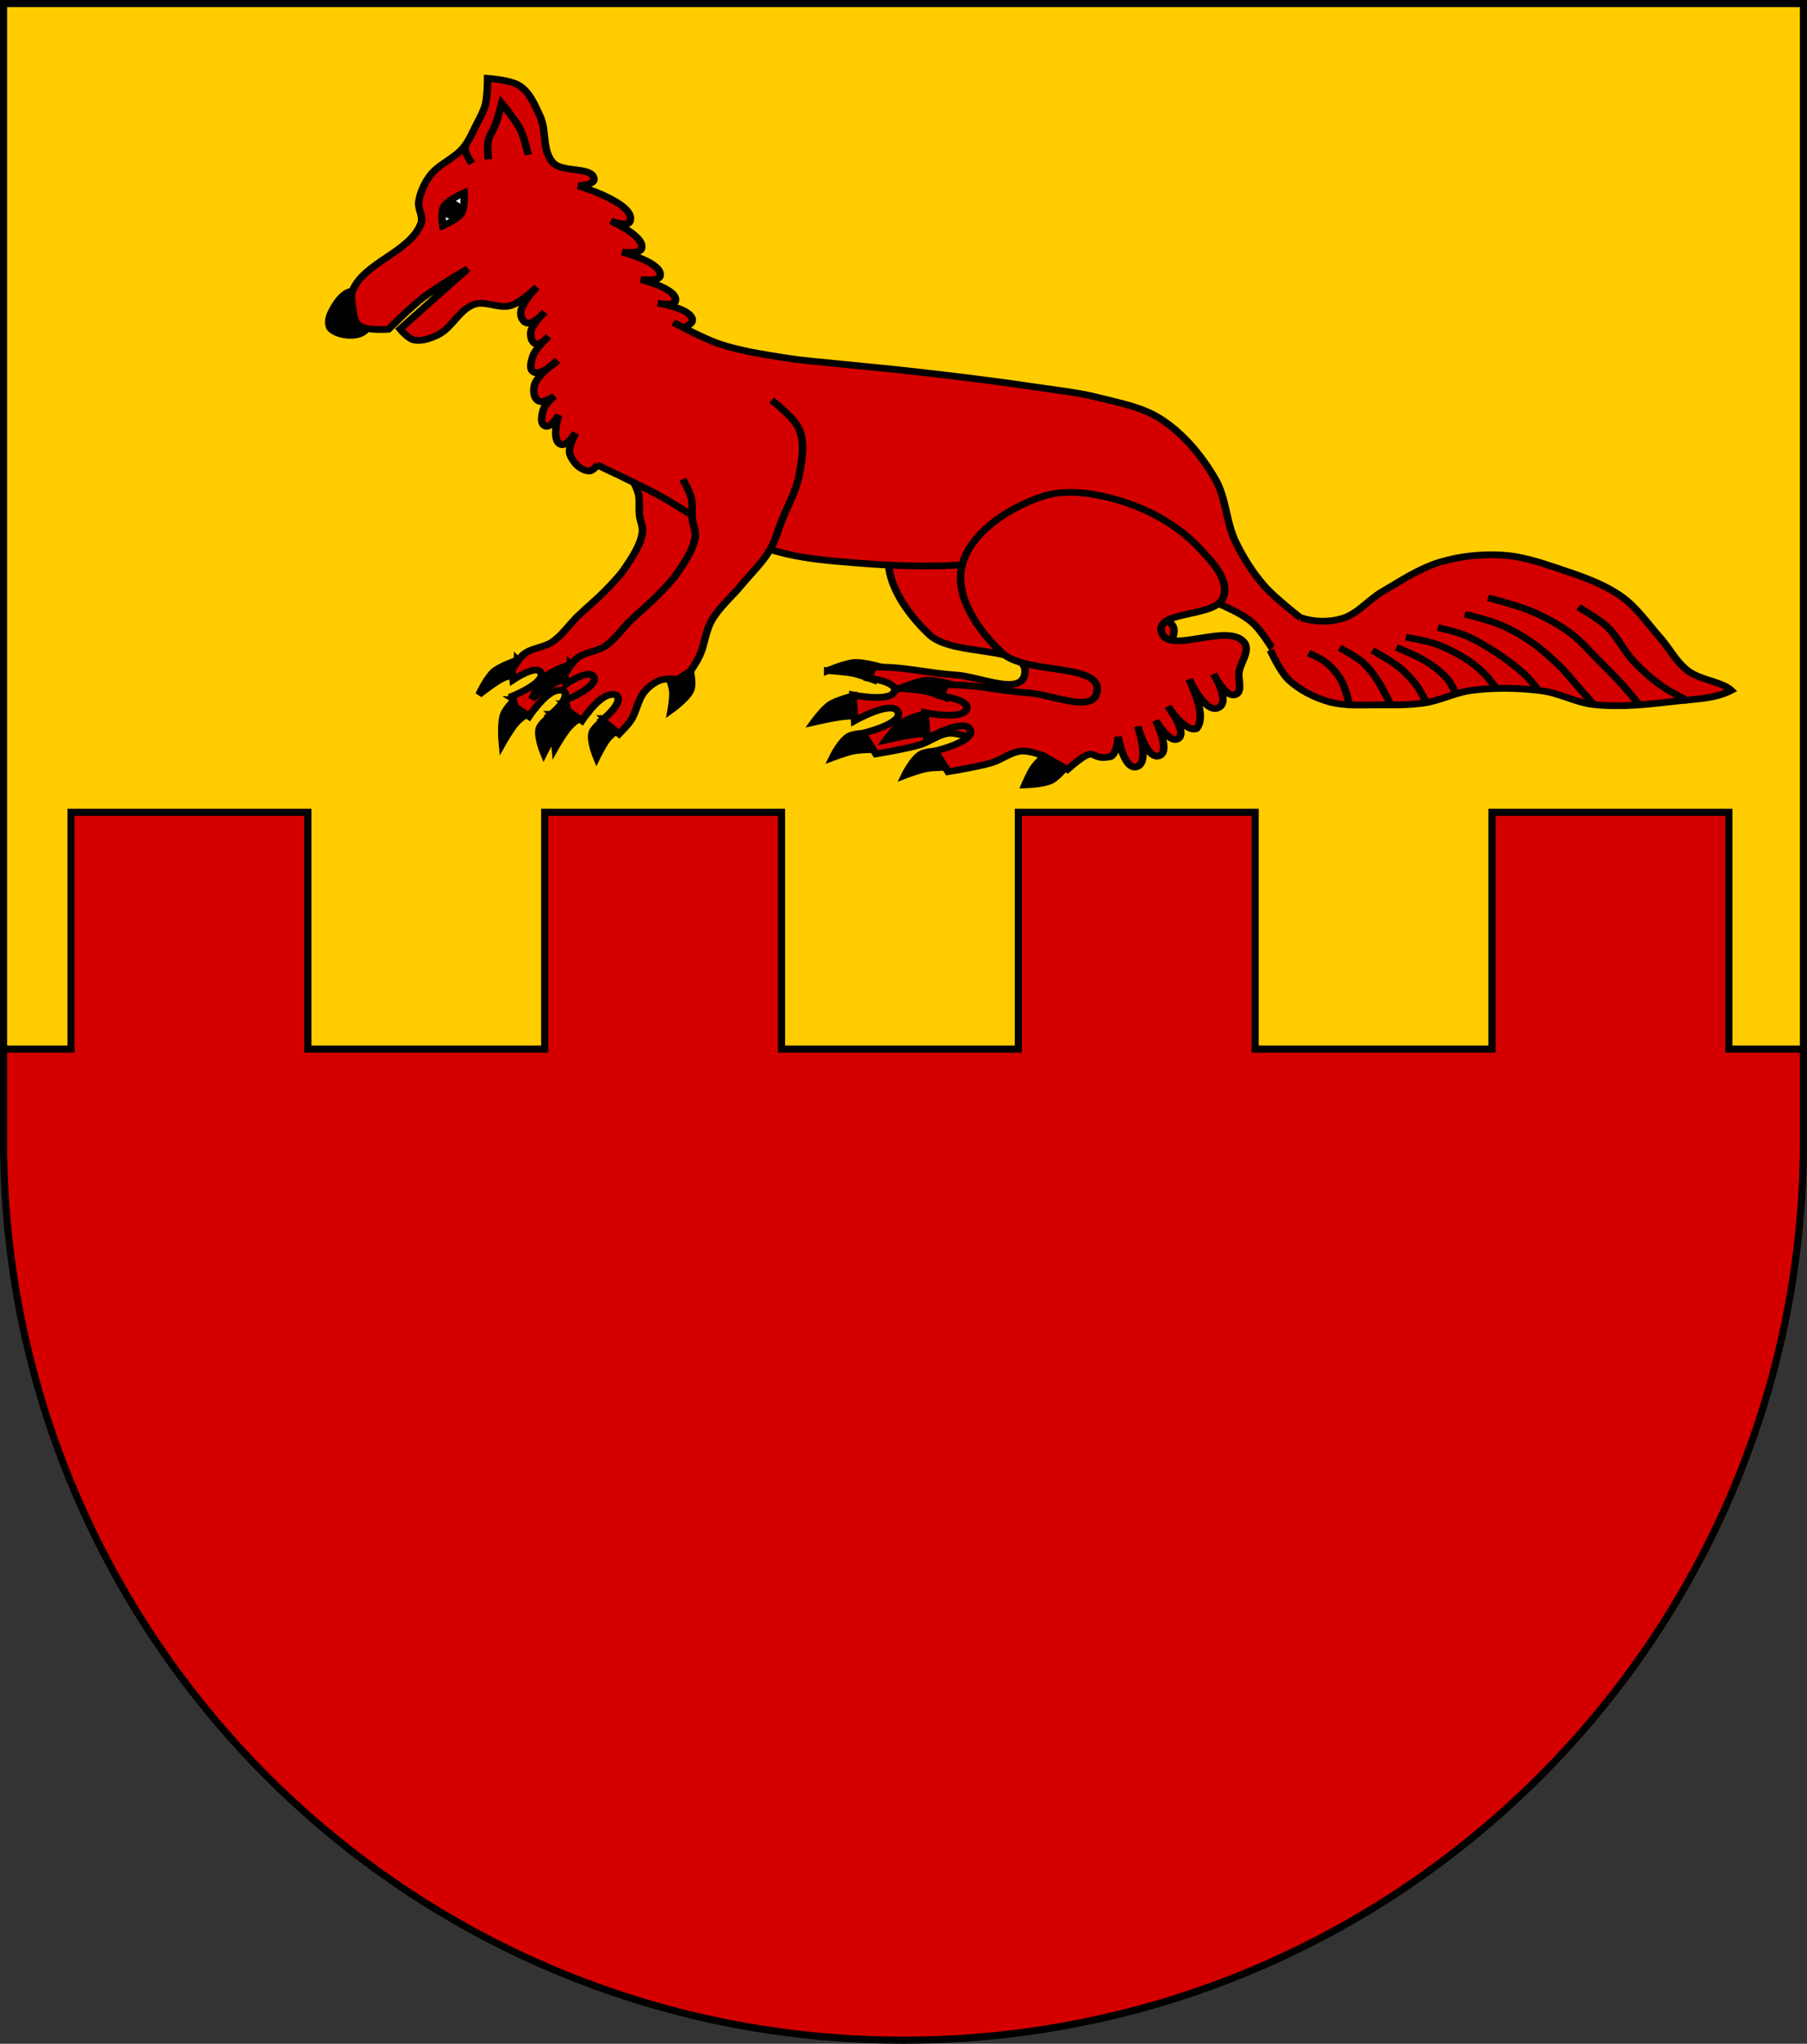 <?xml version="1.0" encoding="UTF-8" standalone="no"?>
<!-- Created with Inkscape (http://www.inkscape.org/) -->

<svg
   xmlns:dc="http://purl.org/dc/elements/1.1/"
   xmlns:cc="http://creativecommons.org/ns#"
   xmlns:rdf="http://www.w3.org/1999/02/22-rdf-syntax-ns#"
   xmlns:svg="http://www.w3.org/2000/svg"
   xmlns="http://www.w3.org/2000/svg"
   xmlns:sodipodi="http://sodipodi.sourceforge.net/DTD/sodipodi-0.dtd"
   xmlns:inkscape="http://www.inkscape.org/namespaces/inkscape"
   width="763"
   height="863"
   id="svg2"
   version="1.1"
   inkscape:version="0.47 r22583"
   sodipodi:docname="Wappen Pfalzgrafschaft Goldenstein.svg">
  <rect width="100%" height="100%" fill="#333333" stroke="none"/>
  <defs
     id="defs4">
    <inkscape:perspective
       sodipodi:type="inkscape:persp3d"
       inkscape:vp_x="0 : 526.18109 : 1"
       inkscape:vp_y="0 : 1000 : 0"
       inkscape:vp_z="744.09448 : 526.18109 : 1"
       inkscape:persp3d-origin="372.04724 : 350.78739 : 1"
       id="perspective10" />
    <inkscape:perspective
       id="perspective2828"
       inkscape:persp3d-origin="0.5 : 0.33333333 : 1"
       inkscape:vp_z="1 : 0.5 : 1"
       inkscape:vp_y="0 : 1000 : 0"
       inkscape:vp_x="0 : 0.5 : 1"
       sodipodi:type="inkscape:persp3d" />
    <inkscape:perspective
       id="perspective2828-7"
       inkscape:persp3d-origin="0.5 : 0.33333333 : 1"
       inkscape:vp_z="1 : 0.5 : 1"
       inkscape:vp_y="0 : 1000 : 0"
       inkscape:vp_x="0 : 0.5 : 1"
       sodipodi:type="inkscape:persp3d" />
    <inkscape:perspective
       id="perspective3640"
       inkscape:persp3d-origin="0.5 : 0.33333333 : 1"
       inkscape:vp_z="1 : 0.5 : 1"
       inkscape:vp_y="0 : 1000 : 0"
       inkscape:vp_x="0 : 0.5 : 1"
       sodipodi:type="inkscape:persp3d" />
    <inkscape:perspective
       id="perspective3670"
       inkscape:persp3d-origin="0.5 : 0.33333333 : 1"
       inkscape:vp_z="1 : 0.5 : 1"
       inkscape:vp_y="0 : 1000 : 0"
       inkscape:vp_x="0 : 0.5 : 1"
       sodipodi:type="inkscape:persp3d" />
    <inkscape:perspective
       id="perspective3693"
       inkscape:persp3d-origin="0.5 : 0.33333333 : 1"
       inkscape:vp_z="1 : 0.5 : 1"
       inkscape:vp_y="0 : 1000 : 0"
       inkscape:vp_x="0 : 0.5 : 1"
       sodipodi:type="inkscape:persp3d" />
    <inkscape:perspective
       id="perspective3720"
       inkscape:persp3d-origin="0.5 : 0.33333333 : 1"
       inkscape:vp_z="1 : 0.5 : 1"
       inkscape:vp_y="0 : 1000 : 0"
       inkscape:vp_x="0 : 0.5 : 1"
       sodipodi:type="inkscape:persp3d" />
    <inkscape:perspective
       id="perspective3747"
       inkscape:persp3d-origin="0.5 : 0.33333333 : 1"
       inkscape:vp_z="1 : 0.5 : 1"
       inkscape:vp_y="0 : 1000 : 0"
       inkscape:vp_x="0 : 0.5 : 1"
       sodipodi:type="inkscape:persp3d" />
    <inkscape:perspective
       id="perspective3763"
       inkscape:persp3d-origin="0.5 : 0.33333333 : 1"
       inkscape:vp_z="1 : 0.5 : 1"
       inkscape:vp_y="0 : 1000 : 0"
       inkscape:vp_x="0 : 0.5 : 1"
       sodipodi:type="inkscape:persp3d" />
    <inkscape:perspective
       id="perspective3792"
       inkscape:persp3d-origin="0.5 : 0.33333333 : 1"
       inkscape:vp_z="1 : 0.5 : 1"
       inkscape:vp_y="0 : 1000 : 0"
       inkscape:vp_x="0 : 0.5 : 1"
       sodipodi:type="inkscape:persp3d" />
    <inkscape:perspective
       id="perspective3814"
       inkscape:persp3d-origin="0.5 : 0.33333333 : 1"
       inkscape:vp_z="1 : 0.5 : 1"
       inkscape:vp_y="0 : 1000 : 0"
       inkscape:vp_x="0 : 0.5 : 1"
       sodipodi:type="inkscape:persp3d" />
    <inkscape:perspective
       id="perspective3841"
       inkscape:persp3d-origin="0.5 : 0.33333333 : 1"
       inkscape:vp_z="1 : 0.5 : 1"
       inkscape:vp_y="0 : 1000 : 0"
       inkscape:vp_x="0 : 0.5 : 1"
       sodipodi:type="inkscape:persp3d" />
    <inkscape:perspective
       id="perspective3841-5"
       inkscape:persp3d-origin="0.5 : 0.33333333 : 1"
       inkscape:vp_z="1 : 0.5 : 1"
       inkscape:vp_y="0 : 1000 : 0"
       inkscape:vp_x="0 : 0.5 : 1"
       sodipodi:type="inkscape:persp3d" />
    <inkscape:perspective
       id="perspective3872"
       inkscape:persp3d-origin="0.5 : 0.33333333 : 1"
       inkscape:vp_z="1 : 0.5 : 1"
       inkscape:vp_y="0 : 1000 : 0"
       inkscape:vp_x="0 : 0.5 : 1"
       sodipodi:type="inkscape:persp3d" />
    <inkscape:perspective
       id="perspective3898"
       inkscape:persp3d-origin="0.5 : 0.33333333 : 1"
       inkscape:vp_z="1 : 0.5 : 1"
       inkscape:vp_y="0 : 1000 : 0"
       inkscape:vp_x="0 : 0.5 : 1"
       sodipodi:type="inkscape:persp3d" />
    <inkscape:perspective
       id="perspective3920"
       inkscape:persp3d-origin="0.5 : 0.33333333 : 1"
       inkscape:vp_z="1 : 0.5 : 1"
       inkscape:vp_y="0 : 1000 : 0"
       inkscape:vp_x="0 : 0.5 : 1"
       sodipodi:type="inkscape:persp3d" />
    <inkscape:perspective
       id="perspective2860"
       inkscape:persp3d-origin="0.5 : 0.33333333 : 1"
       inkscape:vp_z="1 : 0.5 : 1"
       inkscape:vp_y="0 : 1000 : 0"
       inkscape:vp_x="0 : 0.5 : 1"
       sodipodi:type="inkscape:persp3d" />
    <inkscape:perspective
       id="perspective3672"
       inkscape:persp3d-origin="0.5 : 0.33333333 : 1"
       inkscape:vp_z="1 : 0.5 : 1"
       inkscape:vp_y="0 : 1000 : 0"
       inkscape:vp_x="0 : 0.5 : 1"
       sodipodi:type="inkscape:persp3d" />
    <inkscape:perspective
       id="perspective3695"
       inkscape:persp3d-origin="0.5 : 0.33333333 : 1"
       inkscape:vp_z="1 : 0.5 : 1"
       inkscape:vp_y="0 : 1000 : 0"
       inkscape:vp_x="0 : 0.5 : 1"
       sodipodi:type="inkscape:persp3d" />
    <inkscape:perspective
       id="perspective3261"
       inkscape:persp3d-origin="0.5 : 0.33333333 : 1"
       inkscape:vp_z="1 : 0.5 : 1"
       inkscape:vp_y="0 : 1000 : 0"
       inkscape:vp_x="0 : 0.5 : 1"
       sodipodi:type="inkscape:persp3d" />
    <inkscape:perspective
       id="perspective2828-1"
       inkscape:persp3d-origin="0.5 : 0.33333333 : 1"
       inkscape:vp_z="1 : 0.5 : 1"
       inkscape:vp_y="0 : 1000 : 0"
       inkscape:vp_x="0 : 0.5 : 1"
       sodipodi:type="inkscape:persp3d" />
    <inkscape:perspective
       id="perspective3652"
       inkscape:persp3d-origin="0.5 : 0.33333333 : 1"
       inkscape:vp_z="1 : 0.5 : 1"
       inkscape:vp_y="0 : 1000 : 0"
       inkscape:vp_x="0 : 0.5 : 1"
       sodipodi:type="inkscape:persp3d" />
    <inkscape:perspective
       id="perspective3652-2"
       inkscape:persp3d-origin="0.5 : 0.33333333 : 1"
       inkscape:vp_z="1 : 0.5 : 1"
       inkscape:vp_y="0 : 1000 : 0"
       inkscape:vp_x="0 : 0.5 : 1"
       sodipodi:type="inkscape:persp3d" />
    <inkscape:perspective
       id="perspective3652-5"
       inkscape:persp3d-origin="0.5 : 0.33333333 : 1"
       inkscape:vp_z="1 : 0.5 : 1"
       inkscape:vp_y="0 : 1000 : 0"
       inkscape:vp_x="0 : 0.5 : 1"
       sodipodi:type="inkscape:persp3d" />
    <inkscape:perspective
       id="perspective3727"
       inkscape:persp3d-origin="0.5 : 0.33333333 : 1"
       inkscape:vp_z="1 : 0.5 : 1"
       inkscape:vp_y="0 : 1000 : 0"
       inkscape:vp_x="0 : 0.5 : 1"
       sodipodi:type="inkscape:persp3d" />
    <inkscape:perspective
       id="perspective3843"
       inkscape:persp3d-origin="0.5 : 0.33333333 : 1"
       inkscape:vp_z="1 : 0.5 : 1"
       inkscape:vp_y="0 : 1000 : 0"
       inkscape:vp_x="0 : 0.5 : 1"
       sodipodi:type="inkscape:persp3d" />
    <inkscape:perspective
       id="perspective3970"
       inkscape:persp3d-origin="0.5 : 0.33333333 : 1"
       inkscape:vp_z="1 : 0.5 : 1"
       inkscape:vp_y="0 : 1000 : 0"
       inkscape:vp_x="0 : 0.5 : 1"
       sodipodi:type="inkscape:persp3d" />
    <inkscape:perspective
       id="perspective4007"
       inkscape:persp3d-origin="0.5 : 0.33333333 : 1"
       inkscape:vp_z="1 : 0.5 : 1"
       inkscape:vp_y="0 : 1000 : 0"
       inkscape:vp_x="0 : 0.5 : 1"
       sodipodi:type="inkscape:persp3d" />
    <inkscape:perspective
       id="perspective4062"
       inkscape:persp3d-origin="0.5 : 0.33333333 : 1"
       inkscape:vp_z="1 : 0.5 : 1"
       inkscape:vp_y="0 : 1000 : 0"
       inkscape:vp_x="0 : 0.5 : 1"
       sodipodi:type="inkscape:persp3d" />
    <inkscape:perspective
       id="perspective4153"
       inkscape:persp3d-origin="0.5 : 0.33333333 : 1"
       inkscape:vp_z="1 : 0.5 : 1"
       inkscape:vp_y="0 : 1000 : 0"
       inkscape:vp_x="0 : 0.5 : 1"
       sodipodi:type="inkscape:persp3d" />
    <inkscape:perspective
       id="perspective4316"
       inkscape:persp3d-origin="0.5 : 0.33333333 : 1"
       inkscape:vp_z="1 : 0.5 : 1"
       inkscape:vp_y="0 : 1000 : 0"
       inkscape:vp_x="0 : 0.5 : 1"
       sodipodi:type="inkscape:persp3d" />
    <inkscape:perspective
       id="perspective4316-9"
       inkscape:persp3d-origin="0.5 : 0.33333333 : 1"
       inkscape:vp_z="1 : 0.5 : 1"
       inkscape:vp_y="0 : 1000 : 0"
       inkscape:vp_x="0 : 0.5 : 1"
       sodipodi:type="inkscape:persp3d" />
    <inkscape:perspective
       id="perspective2898"
       inkscape:persp3d-origin="0.5 : 0.33333333 : 1"
       inkscape:vp_z="1 : 0.5 : 1"
       inkscape:vp_y="0 : 1000 : 0"
       inkscape:vp_x="0 : 0.5 : 1"
       sodipodi:type="inkscape:persp3d" />
    <inkscape:perspective
       id="perspective3337"
       inkscape:persp3d-origin="0.5 : 0.33333333 : 1"
       inkscape:vp_z="1 : 0.5 : 1"
       inkscape:vp_y="0 : 1000 : 0"
       inkscape:vp_x="0 : 0.5 : 1"
       sodipodi:type="inkscape:persp3d" />
    <inkscape:perspective
       id="perspective3373"
       inkscape:persp3d-origin="0.5 : 0.33333333 : 1"
       inkscape:vp_z="1 : 0.5 : 1"
       inkscape:vp_y="0 : 1000 : 0"
       inkscape:vp_x="0 : 0.5 : 1"
       sodipodi:type="inkscape:persp3d" />
    <inkscape:perspective
       id="perspective3837"
       inkscape:persp3d-origin="0.5 : 0.33333333 : 1"
       inkscape:vp_z="1 : 0.5 : 1"
       inkscape:vp_y="0 : 1000 : 0"
       inkscape:vp_x="0 : 0.5 : 1"
       sodipodi:type="inkscape:persp3d" />
    <inkscape:perspective
       id="perspective4481"
       inkscape:persp3d-origin="0.5 : 0.33333333 : 1"
       inkscape:vp_z="1 : 0.5 : 1"
       inkscape:vp_y="0 : 1000 : 0"
       inkscape:vp_x="0 : 0.5 : 1"
       sodipodi:type="inkscape:persp3d" />
    <inkscape:perspective
       id="perspective4620"
       inkscape:persp3d-origin="0.5 : 0.33333333 : 1"
       inkscape:vp_z="1 : 0.5 : 1"
       inkscape:vp_y="0 : 1000 : 0"
       inkscape:vp_x="0 : 0.5 : 1"
       sodipodi:type="inkscape:persp3d" />
    <inkscape:perspective
       id="perspective4805"
       inkscape:persp3d-origin="0.5 : 0.33333333 : 1"
       inkscape:vp_z="1 : 0.5 : 1"
       inkscape:vp_y="0 : 1000 : 0"
       inkscape:vp_x="0 : 0.5 : 1"
       sodipodi:type="inkscape:persp3d" />
  </defs>
  <sodipodi:namedview
     id="base"
     pagecolor="#ffffff"
     bordercolor="#666666"
     borderopacity="1.0"
     inkscape:pageopacity="0.0"
     inkscape:pageshadow="2"
     inkscape:zoom="0.7"
     inkscape:cx="37.342521"
     inkscape:cy="422.23876"
     inkscape:document-units="px"
     inkscape:current-layer="layer1"
     showgrid="true"
     inkscape:window-width="1920"
     inkscape:window-height="1178"
     inkscape:window-x="-8"
     inkscape:window-y="-8"
     inkscape:window-maximized="1">
    <inkscape:grid
       type="xygrid"
       id="grid2816"
       empspacing="5"
       visible="true"
       enabled="true"
       snapvisiblegridlinesonly="true" />
  </sodipodi:namedview>
  <g
     inkscape:label="Ebene 1"
     inkscape:groupmode="layer"
     id="layer1"
     transform="translate(-1.644,-192.036)">
    <path
       style="fill:#d40000;fill-opacity:1;stroke:#000000;stroke-width:3;stroke-miterlimit:4;stroke-opacity:1;stroke-dasharray:none"
       d="m 3.144,193.536 0,480 c 0,209.868 170.132,380 380,380 209.868,0 380,-170.132 380,-380 l 0,-480 -760,0 z"
       id="path2850" />
    <path
       style="fill:#ffcc00;stroke:#000000;stroke-width:3;stroke-linecap:butt;stroke-linejoin:miter;stroke-opacity:1;stroke-miterlimit:4;stroke-dasharray:none"
       d="m 1.5,1.5 0,441.5 28.5,0 0,-100 100,0 0,100 100,0 0,-100 100,0 0,100 100,0 0,-100 100,0 0,100 100,0 0,-100 100,0 0,100 31.5,0 0,-441.5 -760,0 z"
       transform="translate(1.644,192.036)"
       id="path4471"
       sodipodi:nodetypes="ccccccccccccccccccccc" />
    <g
       transform="matrix(0.755,0,0,0.681,742.655,310.942)"
       id="g4649"
       style="stroke:#000000;stroke-opacity:1;stroke-width:4.184;stroke-miterlimit:4;stroke-dasharray:none">
      <g
         id="g4605-8"
         transform="translate(-29.555,-2.625)"
         style="stroke:#000000;stroke-opacity:1;stroke-width:4.184;stroke-miterlimit:4;stroke-dasharray:none">
        <path
           style="fill:#000000;stroke:#000000;stroke-width:4.184;stroke-linecap:butt;stroke-linejoin:miter;stroke-miterlimit:4;stroke-opacity:1;stroke-dasharray:none"
           d="m -662.544,237.287 c 0,0 -9.562,3.647 -13.139,7.113 -3.976,3.852 -8.363,14.349 -8.363,14.349 0,0 8.281,-7.4 13.112,-10.039 2.522,-1.378 8.109,-2.928 8.109,-2.928 l 0.28,-8.495 z"
           id="path3626-4"
           sodipodi:nodetypes="cacacc" />
        <path
           style="fill:#000000;stroke:#000000;stroke-width:4.184;stroke-linecap:butt;stroke-linejoin:miter;stroke-miterlimit:4;stroke-opacity:1;stroke-dasharray:none"
           d="m -664.151,261.809 c 0,0 -4.927,5.699 -6.055,9.19 -1.846,5.712 -0.765,17.992 -0.765,17.992 0,0 4.76,-9.393 8.158,-13.348 2.434,-2.832 8.57,-7.214 8.57,-7.214 l -9.909,-6.619 z"
           id="path3628-9"
           sodipodi:nodetypes="cacacc" />
        <path
           style="fill:#000000;stroke:#000000;stroke-width:4.184;stroke-linecap:butt;stroke-linejoin:miter;stroke-miterlimit:4;stroke-opacity:1;stroke-dasharray:none"
           d="m -642.872,270.966 c 0,0 -6.391,5.032 -7.415,8.702 -1.391,4.984 2.494,15.322 2.494,15.322 0,0 3.544,-7.98 6.105,-11.474 1.631,-2.225 5.799,-5.905 5.799,-5.905 l -6.983,-6.646 z"
           id="path3630-6"
           sodipodi:nodetypes="cacacc" />
        <path
           style="fill:#000000;stroke:#000000;stroke-width:4.184;stroke-linecap:butt;stroke-linejoin:miter;stroke-miterlimit:4;stroke-opacity:1;stroke-dasharray:none"
           d="m -607.717,243.957 c 0,0 2.229,6.65 2.518,10.111 0.319,3.831 -0.895,11.498 -0.895,11.498 0,0 9.078,-7.185 10.879,-12.374 1.593,-4.589 -0.774,-14.552 -0.774,-14.552 l -11.728,5.316 z"
           id="path3632-3"
           sodipodi:nodetypes="cacacc" />
        <path
           style="fill:#d40000;fill-opacity:1;stroke:#000000;stroke-width:4.184;stroke-linecap:butt;stroke-linejoin:miter;stroke-miterlimit:4;stroke-opacity:1;stroke-dasharray:none"
           d="m -549.934,73.527 c 0,0 12.701,10.68 15.444,18.13 3.248,8.822 1.553,18.93 0,28.202 -1.666,9.948 -6.479,19.104 -9.859,28.607 -2.147,6.036 -3.593,12.397 -6.617,18.044 -4.245,7.927 -10.559,14.558 -15.933,21.768 -5.462,7.329 -12.398,13.715 -16.574,21.846 -3.503,6.819 -3.86,14.889 -6.796,21.971 -1.304,3.146 -4.771,9.035 -4.771,9.035 l -7.159,5.417 c 0,0 -6.667,-0.615 -9.701,0.516 -3.531,1.315 -6.619,3.955 -8.93,6.932 -4.055,5.224 -4.514,12.519 -7.9,18.199 -1.794,3.009 -6.491,8.266 -6.491,8.266 l -9.498,-8.621 c 0,0 11.155,-9.605 8.645,-14.709 -0.784,-1.594 -3.617,-1.271 -5.287,-0.666 -6.756,2.446 -14.702,15.762 -14.702,15.762 l -7.907,-6.209 -1.413,-6.339 c 0,0 19.435,-8.668 15.78,-14.916 -2.709,-4.632 -15.372,4.778 -15.372,4.778 l -0.694,-5.775 c 0,0 3.775,-7.579 6.901,-10.268 4.39,-3.775 11.066,-3.957 15.705,-7.421 5.748,-4.292 9.45,-10.799 14.343,-16.045 4.91,-5.265 10.321,-10.061 15.062,-15.48 4.112,-4.7 8.368,-9.374 11.571,-14.735 4.036,-6.755 8.414,-13.836 9.439,-21.638 0.463,-3.526 -1.24,-7.01 -1.594,-10.548 -0.455,-4.54 0.316,-9.22 -0.68,-13.673 -0.899,-4.016 -4.7,-11.415 -4.7,-11.415"
           id="path2834-0-7"
           sodipodi:nodetypes="caaaaacaaaccaacccaccaaaaaaaaaaaa" />
      </g>
      <g
         id="g4265-9"
         transform="translate(-40.374,-11.036)"
         style="stroke:#000000;stroke-opacity:1;stroke-width:4.184;stroke-miterlimit:4;stroke-dasharray:none">
        <path
           style="fill:#000000;stroke:#000000;stroke-width:4.184;stroke-linecap:butt;stroke-linejoin:miter;stroke-miterlimit:4;stroke-opacity:1;stroke-dasharray:none"
           d="m -478.202,252.245 c 0,0 9.794,-4.665 15.08,-5.027 4.948,-0.338 14.623,2.742 14.623,2.742 l -3.656,8.225 c 0,0 -7.488,-3.17 -11.424,-4.113 -4.777,-1.144 -14.623,-1.828 -14.623,-1.828 z"
           id="path3634-3"
           sodipodi:nodetypes="caccac" />
        <path
           style="fill:#000000;stroke:#000000;stroke-width:4.184;stroke-linecap:butt;stroke-linejoin:miter;stroke-miterlimit:4;stroke-opacity:1;stroke-dasharray:none"
           d="m -463.579,267.782 c 0,0 -9.401,2.651 -13.252,5.483 -3.833,2.82 -9.139,10.967 -9.139,10.967 0,0 9.691,-2.438 14.623,-3.199 3.326,-0.513 10.053,-0.914 10.053,-0.914 l -2.285,-12.338 z"
           id="path3636-1"
           sodipodi:nodetypes="cacacc" />
        <path
           style="fill:#000000;stroke:#000000;stroke-width:4.184;stroke-linecap:butt;stroke-linejoin:miter;stroke-miterlimit:4;stroke-opacity:1;stroke-dasharray:none"
           d="m -453.526,291.087 c 0,0 -9.132,-0.44 -12.795,1.828 -4.562,2.825 -9.139,13.252 -9.139,13.252 0,0 7.773,-3.285 11.881,-4.113 4.638,-0.935 14.166,-0.914 14.166,-0.914 l -4.113,-10.053 z"
           id="path3638-9"
           sodipodi:nodetypes="cacacc" />
        <path
           style="fill:#000000;stroke:#000000;stroke-width:4.184;stroke-linecap:butt;stroke-linejoin:miter;stroke-miterlimit:4;stroke-opacity:1;stroke-dasharray:none"
           d="m -394.122,290.63 c 0,0 -6.623,6.608 -9.139,10.51 -2.179,3.38 -5.027,10.967 -5.027,10.967 0,0 10.288,-0.333 14.623,-2.742 4.335,-2.408 10.053,-10.967 10.053,-10.967 l -10.51,-7.768 z"
           id="path3644-8"
           sodipodi:nodetypes="cacacc" />
        <path
           style="fill:#d40000;fill-opacity:1;stroke:#000000;stroke-width:4.184;stroke-linecap:butt;stroke-linejoin:miter;stroke-miterlimit:4;stroke-opacity:1;stroke-dasharray:none"
           d="m -311.554,164.324 c -11.379,-13.171 -27.199,-23.091 -43.732,-28.531 -13.737,-4.519 -29.75,-7.522 -43.311,-2.499 -19.512,7.227 -40.722,22.949 -44.939,43.325 -3.914,18.917 8.979,39.519 22.333,53.478 13.528,14.14 57.416,5.905 53.12,24.997 -2.808,12.481 -25.614,0.747 -38.378,-0.107 -11.65,-0.779 -23.095,-3.574 -34.729,-4.57 -3.797,-0.325 -11.424,-0.457 -11.424,-0.457 l -2.742,6.854 c 0,0 15.641,2.344 14.623,7.768 -1.444,7.688 -23.305,2.742 -23.305,2.742 l 0.914,15.994 c 0,0 20.935,-13.081 24.219,-5.484 3.135,7.252 -19.649,13.252 -19.649,13.252 l 7.311,12.795 c 0,0 16.35,-2.916 24.219,-5.484 5.837,-1.905 10.792,-6.755 16.907,-7.311 4.048,-0.368 11.881,2.742 11.881,2.742 l 13.709,8.682 c 18.279,-17.579 10.844,-4.636 24.276,-7.975 3.707,-2.247 4.113,-12.338 4.113,-12.338 0,0 3.149,20.338 10.053,18.735 8.166,-1.895 0.914,-25.133 0.914,-25.133 0,0 5.006,20.631 11.881,18.278 6.941,-2.376 -1.828,-21.934 -1.828,-21.934 0,0 7.545,14.33 12.338,11.424 5.94,-3.602 -5.484,-20.106 -5.484,-20.106 0,0 9.422,16.183 15.994,13.709 5.491,-7.579 -1.302,-22.719 -4.113,-30.616 0,0 8.705,21.075 15.994,17.821 6.436,-2.873 0.445,-15.817 -2.285,-21.02 0,0 6.311,14.483 11.881,12.795 4.577,-1.387 1.551,-9.439 2.285,-14.166 0.952,-6.135 6.458,-13.442 2.749,-18.421 -9.293,-12.474 -43.018,8.616 -46.194,-6.612 -2.782,-13.337 30.843,-8.438 34.771,-21.484 3.297,-10.948 -6.898,-22.493 -14.373,-31.145 z"
           id="path3614-6"
           sodipodi:nodetypes="caaaaaaaccaccaccaaccccacacacccacaaaaaa" />
      </g>
      <g
         transform="matrix(0.99,-0.143,0.143,0.99,-377.346,-90.734)"
         id="g2958"
         style="stroke:#000000;stroke-opacity:1;stroke-width:4.184;stroke-miterlimit:4;stroke-dasharray:none">
        <path
           style="fill:#000000;stroke:#000000;stroke-width:4.184;stroke-linecap:butt;stroke-linejoin:miter;stroke-miterlimit:4;stroke-opacity:1;stroke-dasharray:none"
           d="m -412.119,61.711 c -3.852,5.229 -15.248,2.727 -19.346,-2.311 -2.057,-2.529 -0.785,-6.917 0.84,-9.743 3.268,-5.684 10.63,-14.959 16.085,-11.322 3.405,2.27 -3.073,7.914 -2.662,11.986 0.418,4.136 7.549,8.043 5.083,11.39 z"
           id="path3616"
           sodipodi:nodetypes="caaaaa" />
        <path
           style="fill:#d40000;fill-opacity:1;stroke:#000000;stroke-width:4.184;stroke-linecap:butt;stroke-linejoin:miter;stroke-miterlimit:4;stroke-opacity:1;stroke-dasharray:none"
           d="m -295.997,163.301 c 0,0 -3.296,3.803 -5.397,3.435 -4.972,-0.87 -8.575,-6.984 -9.254,-11.985 -0.603,-4.439 5.081,-12.442 5.081,-12.442 0,0 -6.117,7.769 -9.252,5.889 -5.225,-3.134 1.4,-18.225 1.4,-18.225 0,0 -5.285,7.38 -8.235,5.784 -3.084,-1.668 -1.038,-7.294 0.349,-10.514 1.36,-3.156 7.254,-7.326 7.254,-7.326 0,0 -6.544,3.773 -9.042,1.964 -2.758,-1.998 -2.283,-6.988 -1.052,-10.164 2.398,-6.188 14.859,-13.249 14.859,-13.249 0,0 -10.089,8.184 -14.053,5.153 -2.59,-1.98 -0.497,-6.77 0.84,-9.743 2.06,-4.582 10.373,-10.936 10.373,-10.936 0,0 -4.917,4.784 -7.43,3.646 -2.326,-1.054 -2.541,-4.9 -1.998,-7.395 1.054,-4.848 9.497,-11.461 9.497,-11.461 0,0 -7.049,6.682 -10.759,5.223 -2.168,-0.853 -2.851,-4.212 -2.524,-6.519 0.865,-6.107 11.214,-14.721 11.214,-14.721 0,0 -10.129,8.257 -16.296,9.289 -6.59,1.103 -13.157,-5.082 -19.697,-3.713 -9.248,1.936 -14.489,12.869 -23.41,15.984 -4.246,1.483 -9.311,2.725 -13.458,0.983 -3.118,-1.31 -6.555,-7.745 -6.555,-7.745 l 42.754,-31.547 c 0,0 -18.64,8.652 -27.3,14.127 -7.752,4.9 -21.903,16.65 -21.903,16.65 0,0 -12.435,-0.667 -16.122,-4.905 -2.508,-2.882 -1.795,-7.5 -1.789,-11.32 0.006,-3.668 -0.087,-7.69 1.751,-10.865 l 4e-5,2e-6 c 9.371,-16.188 35.131,-18.652 43.595,-35.332 2.027,-3.995 -0.588,-9.122 0.664,-13.423 1.638,-5.626 4.729,-10.963 8.69,-15.281 5.667,-6.177 14.74,-8.383 20.711,-14.266 3.748,-3.692 6.299,-8.439 9.146,-12.863 2.507,-3.896 5.289,-7.706 6.973,-12.022 1.958,-5.017 3.503,-15.772 3.503,-15.772 0,0 12.617,2.759 16.964,7.078 5.258,5.224 6.843,13.289 8.694,20.467 2.467,9.564 -2.115,21.057 3.052,29.474 4.386,7.144 22.377,5.341 21.135,13.631 -0.471,3.145 -9.182,2.594 -9.182,2.594 0,0 31.068,15.47 25.307,26.143 -1.689,3.129 -10.479,-1.997 -10.479,-1.997 0,0 17.998,12.126 14.547,19.45 -1.571,3.332 -11.04,0.527 -11.04,0.527 0,0 21.885,9.657 18.892,17.767 -1.275,3.456 -11.04,0.527 -11.04,0.527 0,0 20.238,8.793 17.28,16.085 -1.239,3.053 -9.883,-0.209 -9.883,-0.209 0,0 18.431,5.896 17.595,13.176 -0.457,3.981 -11.004,4.838 -11.004,4.838"
           id="path2834"
           sodipodi:nodetypes="caacacaacaacaacaacaacaaaaccacaaacaaaaaacaaaacacacacacac" />
        <path
           style="fill:#ffffff;stroke:#000000;stroke-width:4.184;stroke-linecap:butt;stroke-linejoin:miter;stroke-miterlimit:4;stroke-opacity:1;stroke-dasharray:none"
           d="m -360.71,4.614 c 0,0 -0.072,-8.52 2.277,-11.741 2.788,-3.823 12.441,-6.835 12.441,-6.835 0,0 -0.748,9.101 -3.433,12.477 -2.662,3.346 -11.285,6.099 -11.285,6.099 z"
           id="path3658"
           sodipodi:nodetypes="cacac" />
        <path
           style="fill:none;stroke:#000000;stroke-width:4.184;stroke-linecap:butt;stroke-linejoin:miter;stroke-miterlimit:4;stroke-opacity:1;stroke-dasharray:none"
           d="m -339.16,-31.311 c 0,0 -2.27,-5.329 -2.489,-8.166 -0.108,-1.4 0.595,-4.171 0.595,-4.171"
           id="path3660"
           sodipodi:nodetypes="cac" />
        <path
           style="fill:none;stroke:#000000;stroke-width:4.184;stroke-linecap:butt;stroke-linejoin:miter;stroke-miterlimit:4;stroke-opacity:1;stroke-dasharray:none"
           d="m -329.627,-32.504 c 0,0 0.29,-7.668 1.506,-11.25 1.161,-3.419 3.78,-6.164 5.396,-9.393 2.061,-4.118 5.466,-12.688 5.466,-12.688 0,0 6.227,11.446 7.993,17.663 1.471,5.178 2.069,16.016 2.069,16.016"
           id="path3662"
           sodipodi:nodetypes="caacac" />
        <path
           sodipodi:type="arc"
           style="fill:#000000;fill-opacity:1;stroke:#000000;stroke-width:6.754;stroke-miterlimit:4;stroke-opacity:1;stroke-dasharray:none"
           id="path3712"
           sodipodi:cx="-66.164993"
           sodipodi:cy="217.97618"
           sodipodi:rx="5.5558391"
           sodipodi:ry="6.0609155"
           d="m -60.609,217.976 c 0,3.347 -2.487,6.061 -5.556,6.061 -3.068,0 -5.556,-2.714 -5.556,-6.061 0,-3.347 2.487,-6.061 5.556,-6.061 3.068,0 5.556,2.714 5.556,6.061 z"
           transform="matrix(0.546,-0.347,0.318,0.5,-387.371,-136.471)" />
      </g>
      <path
         sodipodi:nodetypes="caaaaaaaaaaaccaaaaaaaaaac"
         id="path3321"
         d="m -604.897,25.318 c 0,0 16.614,9.944 25.639,13.294 11.588,4.302 23.92,6.352 36.085,8.546 10.046,1.812 20.25,2.602 30.387,3.798 11.386,1.344 22.802,2.436 34.186,3.798 12.358,1.479 24.707,3.033 37.034,4.748 12.681,1.764 25.356,3.588 37.984,5.698 12.063,2.015 24.304,3.362 36.085,6.647 12.062,3.364 24.963,5.991 35.135,13.294 12.971,9.313 22.93,22.914 30.387,37.034 6.315,11.957 6.036,26.518 11.395,38.934 4.217,9.769 9.552,19.185 16.143,27.538 6.795,8.612 23.74,22.79 23.74,22.79 l -17.093,19.942 c 0,0 -7.53,-14.41 -13.294,-19.942 -6.15,-5.901 -14.297,-9.328 -21.841,-13.294 -8.904,-4.682 -18.268,-8.44 -27.538,-12.345 -11.917,-5.02 -23.337,-12.072 -36.085,-14.244 -16.238,-2.767 -32.931,1.022 -49.379,1.899 -13.94,0.743 -27.824,2.664 -41.782,2.849 -15.205,0.201 -30.44,-0.48 -45.581,-1.899 -13.059,-1.224 -26.268,-2.289 -38.934,-5.698 -13.168,-3.544 -25.854,-8.963 -37.984,-15.194 -12.028,-6.178 -22.539,-14.971 -34.186,-21.841 -10.858,-6.405 -33.236,-18.042 -33.236,-18.042"
         style="fill:#d40000;stroke:#000000;stroke-width:4.184;stroke-linecap:butt;stroke-linejoin:miter;stroke-miterlimit:4;stroke-opacity:1;stroke-dasharray:none" />
      <g
         transform="translate(-143.39,95.91)"
         id="g3307"
         style="stroke:#000000;stroke-opacity:1;stroke-width:4.184;stroke-miterlimit:4;stroke-dasharray:none">
        <g
           id="g3294"
           transform="matrix(-0.184,0.983,-0.983,-0.184,10.004,25.433)"
           style="stroke:#000000;stroke-opacity:1;stroke-width:4.184;stroke-miterlimit:4;stroke-dasharray:none">
          <path
             sodipodi:nodetypes="caaaaaaaacaaaaaaaaa"
             id="path2834-7"
             d="M 107.787,102.299 C 109.07,94.846 107.696,86.578 104.131,79.908 99.711,71.639 90.025,67.514 83.568,60.716 74.932,51.623 65.387,42.919 59.349,31.928 53.736,21.71 50.187,10.15 48.839,-1.43 47.638,-11.746 49.363,-22.268 51.124,-32.504 c 2.249,-13.074 4.465,-26.576 10.51,-38.385 5.084,-9.931 13.762,-17.574 21.02,-26.047 5.692,-6.644 13.395,-11.779 17.653,-19.421 4.39,-7.879 3.1,-19.993 7.448,-26.013 6.95,7.968 9.082,19.316 12.37,29.44 4.701,14.476 9.441,29.267 10.422,44.455 0.645,9.996 -3.416,19.887 -3.039,29.897 0.494,13.123 2.739,26.335 6.92,38.784 2.937,8.747 9.383,16.003 12.571,24.662 2.838,7.711 4.279,15.889 5.716,23.98 1.677,9.447 4.515,19.059 3.373,28.586 -1.037,8.649 -4.077,17.384 -9.11,24.494 -4.097,5.788 -16.341,13.621 -16.341,13.621"
             style="fill:#d40000;fill-opacity:1;stroke:#000000;stroke-width:4.184;stroke-linecap:butt;stroke-linejoin:miter;stroke-miterlimit:4;stroke-opacity:1;stroke-dasharray:none" />
          <g
             transform="matrix(0.905,0,0,0.905,-387.1,-232.912)"
             style="stroke:#000000;stroke-width:4.624;stroke-miterlimit:4;stroke-opacity:1;stroke-dasharray:none"
             id="g3682">
            <path
               sodipodi:nodetypes="caaac"
               style="fill:none;stroke:#000000;stroke-width:4.624;stroke-linecap:butt;stroke-linejoin:miter;stroke-miterlimit:4;stroke-opacity:1;stroke-dasharray:none"
               d="m 508.107,203.329 c 0,0 5.515,-13.676 9.763,-19.619 5.665,-7.925 14.409,-13.218 20.542,-20.787 5.203,-6.422 9.845,-13.364 13.637,-20.708 2.853,-5.524 6.762,-17.382 6.762,-17.382"
               id="path3664" />
            <path
               sodipodi:nodetypes="caaaac"
               style="fill:none;stroke:#000000;stroke-width:4.624;stroke-linecap:butt;stroke-linejoin:miter;stroke-miterlimit:4;stroke-opacity:1;stroke-dasharray:none"
               d="m 512.147,259.392 c 0,0 1.673,-18.727 4.041,-27.779 2.373,-9.075 5.608,-18.03 10.102,-26.264 4.246,-7.781 10.356,-14.392 15.709,-21.458 4.288,-5.659 8.571,-11.331 13.143,-16.764 3.575,-4.249 11.16,-12.369 11.16,-12.369"
               id="path3666" />
            <path
               sodipodi:nodetypes="caaaac"
               style="fill:none;stroke:#000000;stroke-width:4.624;stroke-linecap:butt;stroke-linejoin:miter;stroke-miterlimit:4;stroke-opacity:1;stroke-dasharray:none"
               d="m 525.784,271.514 c 0,0 1.183,-15.397 3.083,-22.841 1.841,-7.212 4.623,-14.212 7.987,-20.852 3.878,-7.655 8.789,-14.779 13.939,-21.644 3.378,-4.502 7.38,-8.499 11.072,-12.747 3.268,-3.761 9.808,-11.282 9.808,-11.282"
               id="path3668" />
            <path
               sodipodi:nodetypes="caaaac"
               style="fill:none;stroke:#000000;stroke-width:4.624;stroke-linecap:butt;stroke-linejoin:miter;stroke-miterlimit:4;stroke-opacity:1;stroke-dasharray:none"
               d="m 537.906,286.161 c 0,0 0.631,-11.537 2.001,-17.116 1.864,-7.596 5.103,-14.814 8.377,-21.917 2.274,-4.933 4.973,-9.669 7.794,-14.31 1.497,-2.463 3.042,-4.911 4.834,-7.168 2.432,-3.064 7.988,-8.598 7.988,-8.598"
               id="path3670" />
            <path
               sodipodi:nodetypes="caaac"
               style="fill:none;stroke:#000000;stroke-width:4.624;stroke-linecap:butt;stroke-linejoin:miter;stroke-miterlimit:4;stroke-opacity:1;stroke-dasharray:none"
               d="m 548.008,304.344 c 0,0 -0.061,-12.721 1.158,-18.921 1.495,-7.599 4.133,-15.011 7.471,-21.999 2.078,-4.349 4.762,-8.422 7.729,-12.22 2.472,-3.165 8.321,-8.714 8.321,-8.714"
               id="path3672" />
            <path
               sodipodi:nodetypes="caac"
               style="fill:none;stroke:#000000;stroke-width:4.624;stroke-linecap:butt;stroke-linejoin:miter;stroke-miterlimit:4;stroke-opacity:1;stroke-dasharray:none"
               d="m 555.942,308.855 c 0,0 3.229,-13.618 6.112,-19.946 2.477,-5.436 5.478,-10.775 9.484,-15.205 2.756,-3.048 9.754,-7.54 9.754,-7.54"
               id="path3674" />
            <path
               sodipodi:nodetypes="caac"
               style="fill:none;stroke:#000000;stroke-width:4.624;stroke-linecap:butt;stroke-linejoin:miter;stroke-miterlimit:4;stroke-opacity:1;stroke-dasharray:none"
               d="m 560.635,323.032 c 0,0 4.909,-12.798 8.483,-18.6 2.85,-4.627 6.326,-8.909 10.205,-12.715 3.082,-3.023 10.253,-7.912 10.253,-7.912"
               id="path3676" />
            <path
               sodipodi:nodetypes="caac"
               style="fill:none;stroke:#000000;stroke-width:4.624;stroke-linecap:butt;stroke-linejoin:miter;stroke-miterlimit:4;stroke-opacity:1;stroke-dasharray:none"
               d="m 562.655,343.235 c 0,0 3.934,-10.867 7.071,-15.657 2.612,-3.989 6.072,-7.395 9.596,-10.607 4.918,-4.481 15.979,-11.961 15.979,-11.961"
               id="path3678" />
            <path
               sodipodi:nodetypes="caac"
               style="fill:none;stroke:#000000;stroke-width:4.624;stroke-linecap:butt;stroke-linejoin:miter;stroke-miterlimit:4;stroke-opacity:1;stroke-dasharray:none"
               d="m 569.726,361.418 c 0,0 2.049,-7.711 4.041,-11.112 2.614,-4.464 6.085,-8.531 10.126,-11.761 4.611,-3.686 15.636,-8.316 15.636,-8.316"
               id="path3680" />
          </g>
        </g>
      </g>
      <g
         id="g4265"
         style="stroke:#000000;stroke-opacity:1;stroke-width:4.184;stroke-miterlimit:4;stroke-dasharray:none">
        <path
           style="fill:#000000;stroke:#000000;stroke-width:4.184;stroke-linecap:butt;stroke-linejoin:miter;stroke-miterlimit:4;stroke-opacity:1;stroke-dasharray:none"
           d="m -478.202,252.245 c 0,0 9.794,-4.665 15.08,-5.027 4.948,-0.338 14.623,2.742 14.623,2.742 l -3.656,8.225 c 0,0 -7.488,-3.17 -11.424,-4.113 -4.777,-1.144 -14.623,-1.828 -14.623,-1.828 z"
           id="path3634"
           sodipodi:nodetypes="caccac" />
        <path
           style="fill:#000000;stroke:#000000;stroke-width:4.184;stroke-linecap:butt;stroke-linejoin:miter;stroke-miterlimit:4;stroke-opacity:1;stroke-dasharray:none"
           d="m -463.579,267.782 c 0,0 -9.401,2.651 -13.252,5.483 -3.833,2.82 -9.139,10.967 -9.139,10.967 0,0 9.691,-2.438 14.623,-3.199 3.326,-0.513 10.053,-0.914 10.053,-0.914 l -2.285,-12.338 z"
           id="path3636"
           sodipodi:nodetypes="cacacc" />
        <path
           style="fill:#000000;stroke:#000000;stroke-width:4.184;stroke-linecap:butt;stroke-linejoin:miter;stroke-miterlimit:4;stroke-opacity:1;stroke-dasharray:none"
           d="m -453.526,291.087 c 0,0 -9.132,-0.44 -12.795,1.828 -4.562,2.825 -9.139,13.252 -9.139,13.252 0,0 7.773,-3.285 11.881,-4.113 4.638,-0.935 14.166,-0.914 14.166,-0.914 l -4.113,-10.053 z"
           id="path3638"
           sodipodi:nodetypes="cacacc" />
        <path
           style="fill:#000000;stroke:#000000;stroke-width:4.184;stroke-linecap:butt;stroke-linejoin:miter;stroke-miterlimit:4;stroke-opacity:1;stroke-dasharray:none"
           d="m -394.122,290.63 c 0,0 -6.623,6.608 -9.139,10.51 -2.179,3.38 -5.027,10.967 -5.027,10.967 0,0 10.288,-0.333 14.623,-2.742 4.335,-2.408 10.053,-10.967 10.053,-10.967 l -10.51,-7.768 z"
           id="path3644"
           sodipodi:nodetypes="cacacc" />
        <path
           style="fill:#d40000;fill-opacity:1;stroke:#000000;stroke-width:4.184;stroke-linecap:butt;stroke-linejoin:miter;stroke-miterlimit:4;stroke-opacity:1;stroke-dasharray:none"
           d="m -311.554,164.324 c -11.379,-13.171 -27.199,-23.091 -43.732,-28.531 -13.737,-4.519 -29.75,-7.522 -43.311,-2.499 -19.512,7.227 -40.722,22.949 -44.939,43.325 -3.914,18.917 8.979,39.519 22.333,53.478 13.528,14.14 57.416,5.905 53.12,24.997 -2.808,12.481 -25.614,0.747 -38.378,-0.107 -11.65,-0.779 -23.095,-3.574 -34.729,-4.57 -3.797,-0.325 -11.424,-0.457 -11.424,-0.457 l -2.742,6.854 c 0,0 15.641,2.344 14.623,7.768 -1.444,7.688 -23.305,2.742 -23.305,2.742 l 0.914,15.994 c 0,0 20.935,-13.081 24.219,-5.484 3.135,7.252 -19.649,13.252 -19.649,13.252 l 7.311,12.795 c 0,0 16.35,-2.916 24.219,-5.484 5.837,-1.905 10.792,-6.755 16.907,-7.311 4.048,-0.368 11.881,2.742 11.881,2.742 l 13.709,8.682 c 18.279,-17.579 10.844,-4.636 24.276,-7.975 3.707,-2.247 4.113,-12.338 4.113,-12.338 0,0 3.149,20.338 10.053,18.735 8.166,-1.895 0.914,-25.133 0.914,-25.133 0,0 5.006,20.631 11.881,18.278 6.941,-2.376 -1.828,-21.934 -1.828,-21.934 0,0 7.545,14.33 12.338,11.424 5.94,-3.602 -5.484,-20.106 -5.484,-20.106 0,0 9.422,16.183 15.994,13.709 5.491,-7.579 -1.302,-22.719 -4.113,-30.616 0,0 8.705,21.075 15.994,17.821 6.436,-2.873 0.445,-15.817 -2.285,-21.02 0,0 6.311,14.483 11.881,12.795 4.577,-1.387 1.551,-9.439 2.285,-14.166 0.952,-6.135 6.458,-13.442 2.749,-18.421 -9.293,-12.474 -43.018,8.616 -46.194,-6.612 -2.782,-13.337 30.843,-8.438 34.771,-21.484 3.297,-10.948 -6.898,-22.493 -14.373,-31.145 z"
           id="path3614"
           sodipodi:nodetypes="caaaaaaaccaccaccaaccccacacacccacaaaaaa" />
      </g>
      <g
         id="g4605"
         style="stroke:#000000;stroke-opacity:1;stroke-width:4.184;stroke-miterlimit:4;stroke-dasharray:none">
        <path
           style="fill:#000000;stroke:#000000;stroke-width:4.184;stroke-linecap:butt;stroke-linejoin:miter;stroke-miterlimit:4;stroke-opacity:1;stroke-dasharray:none"
           d="m -662.544,237.287 c 0,0 -9.562,3.647 -13.139,7.113 -3.976,3.852 -8.363,14.349 -8.363,14.349 0,0 8.281,-7.4 13.112,-10.039 2.522,-1.378 8.109,-2.928 8.109,-2.928 l 0.28,-8.495 z"
           id="path3626"
           sodipodi:nodetypes="cacacc" />
        <path
           style="fill:#000000;stroke:#000000;stroke-width:4.184;stroke-linecap:butt;stroke-linejoin:miter;stroke-miterlimit:4;stroke-opacity:1;stroke-dasharray:none"
           d="m -664.151,261.809 c 0,0 -4.927,5.699 -6.055,9.19 -1.846,5.712 -0.765,17.992 -0.765,17.992 0,0 4.76,-9.393 8.158,-13.348 2.434,-2.832 8.57,-7.214 8.57,-7.214 l -9.909,-6.619 z"
           id="path3628"
           sodipodi:nodetypes="cacacc" />
        <path
           style="fill:#000000;stroke:#000000;stroke-width:4.184;stroke-linecap:butt;stroke-linejoin:miter;stroke-miterlimit:4;stroke-opacity:1;stroke-dasharray:none"
           d="m -642.872,270.966 c 0,0 -6.391,5.032 -7.415,8.702 -1.391,4.984 2.494,15.322 2.494,15.322 0,0 3.544,-7.98 6.105,-11.474 1.631,-2.225 5.799,-5.905 5.799,-5.905 l -6.983,-6.646 z"
           id="path3630"
           sodipodi:nodetypes="cacacc" />
        <path
           style="fill:#000000;stroke:#000000;stroke-width:4.184;stroke-linecap:butt;stroke-linejoin:miter;stroke-miterlimit:4;stroke-opacity:1;stroke-dasharray:none"
           d="m -607.717,243.957 c 0,0 2.229,6.65 2.518,10.111 0.319,3.831 -0.895,11.498 -0.895,11.498 0,0 9.078,-7.185 10.879,-12.374 1.593,-4.589 -0.774,-14.552 -0.774,-14.552 l -11.728,5.316 z"
           id="path3632"
           sodipodi:nodetypes="cacacc" />
        <path
           style="fill:#d40000;fill-opacity:1;stroke:#000000;stroke-width:4.184;stroke-linecap:butt;stroke-linejoin:miter;stroke-miterlimit:4;stroke-opacity:1;stroke-dasharray:none"
           d="m -549.934,73.527 c 0,0 12.701,10.68 15.444,18.13 3.248,8.822 1.553,18.93 0,28.202 -1.666,9.948 -6.479,19.104 -9.859,28.607 -2.147,6.036 -3.593,12.397 -6.617,18.044 -4.245,7.927 -10.559,14.558 -15.933,21.768 -5.462,7.329 -12.398,13.715 -16.574,21.846 -3.503,6.819 -3.86,14.889 -6.796,21.971 -1.304,3.146 -4.771,9.035 -4.771,9.035 l -7.159,5.417 c 0,0 -6.667,-0.615 -9.701,0.516 -3.531,1.315 -6.619,3.955 -8.93,6.932 -4.055,5.224 -4.514,12.519 -7.9,18.199 -1.794,3.009 -6.491,8.266 -6.491,8.266 l -9.498,-8.621 c 0,0 11.155,-9.605 8.645,-14.709 -0.784,-1.594 -3.617,-1.271 -5.287,-0.666 -6.756,2.446 -14.702,15.762 -14.702,15.762 l -7.907,-6.209 -1.413,-6.339 c 0,0 19.435,-8.668 15.78,-14.916 -2.709,-4.632 -15.372,4.778 -15.372,4.778 l -0.694,-5.775 c 0,0 3.775,-7.579 6.901,-10.268 4.39,-3.775 11.066,-3.957 15.705,-7.421 5.748,-4.292 9.45,-10.799 14.343,-16.045 4.91,-5.265 10.321,-10.061 15.062,-15.48 4.112,-4.7 8.368,-9.374 11.571,-14.735 4.036,-6.755 8.414,-13.836 9.439,-21.638 0.463,-3.526 -1.24,-7.01 -1.594,-10.548 -0.455,-4.54 0.316,-9.22 -0.68,-13.673 -0.899,-4.016 -4.7,-11.415 -4.7,-11.415"
           id="path2834-0"
           sodipodi:nodetypes="caaaaacaaaccaacccaccaaaaaaaaaaaa" />
      </g>
    </g>
  </g>
</svg>
